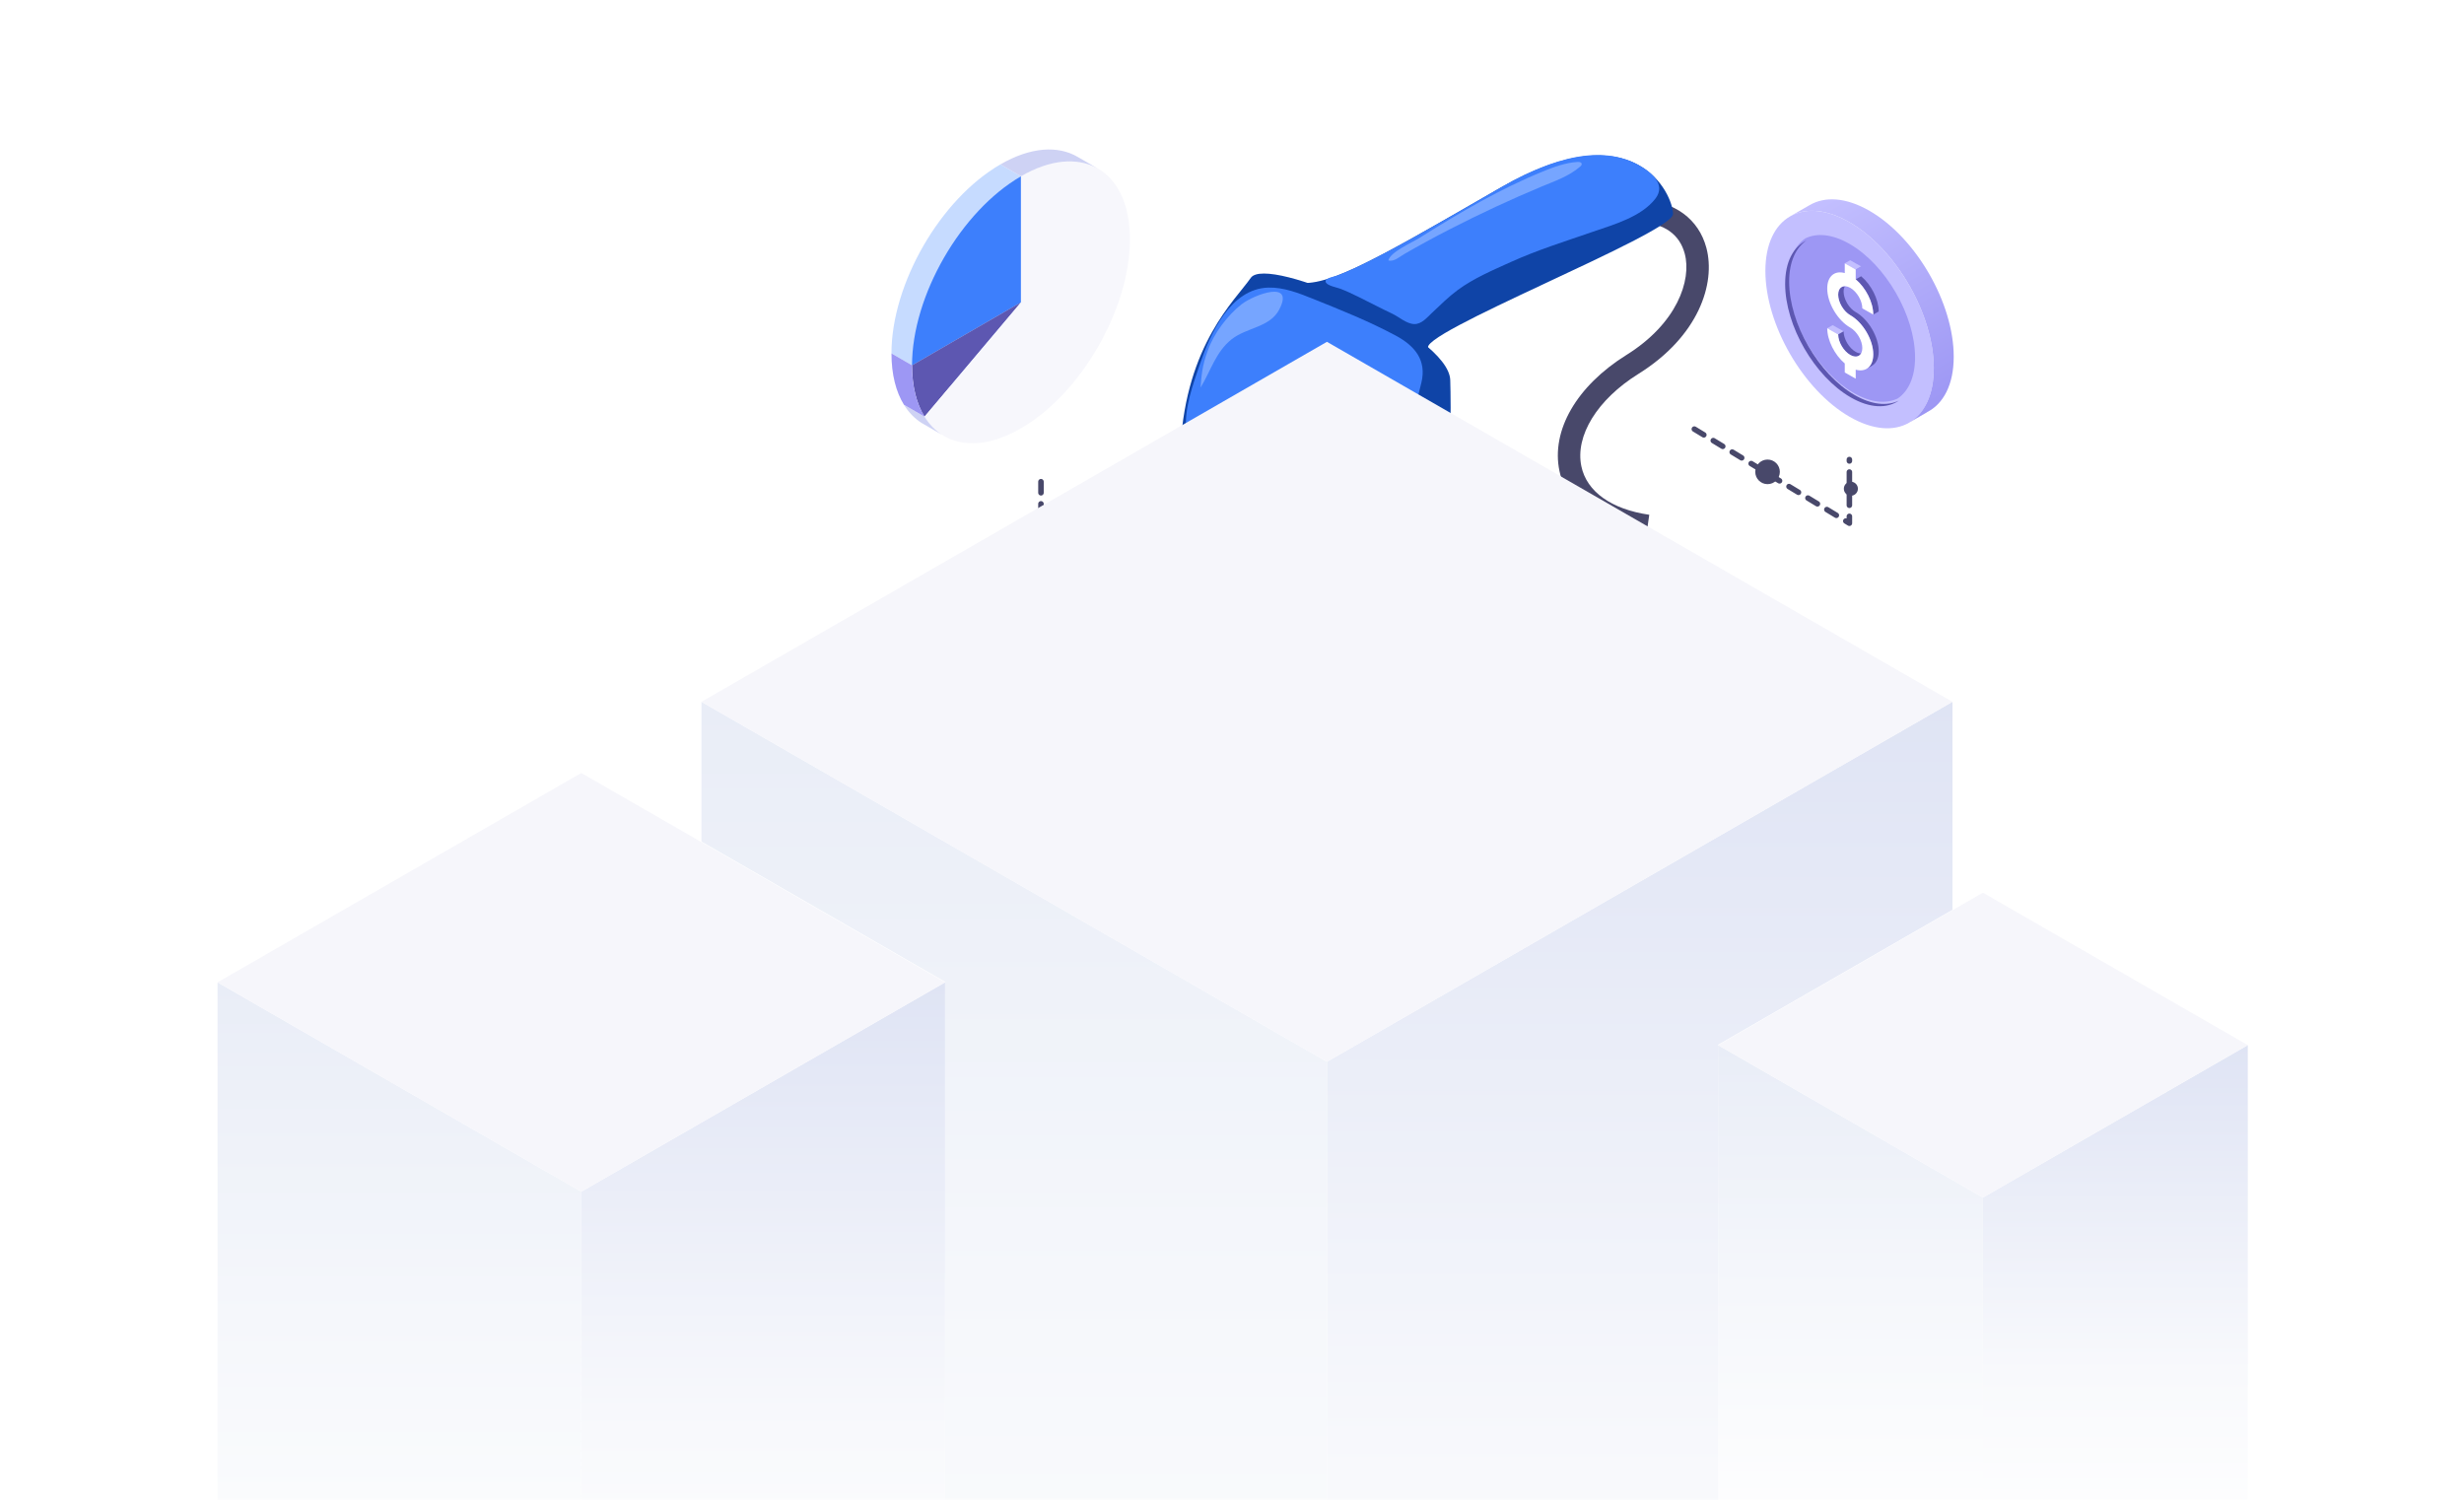 <svg width="445" height="271" viewBox="0 0 445 271" fill="none" xmlns="http://www.w3.org/2000/svg">
<mask id="mask0_4237_37628" style="mask-type:alpha" maskUnits="userSpaceOnUse" x="0" y="0" width="445" height="271">
<rect width="444.985" height="271" fill="white"/>
</mask>
<g mask="url(#mask0_4237_37628)">
<g opacity="0.62" filter="url(#filter0_f_4237_37628)">
<path d="M164.724 128.571L182.085 139.668L192.446 132.798L177.325 123.286L164.724 128.571Z" fill="url(#paint0_linear_4237_37628)"/>
</g>
<g clip-path="url(#clip0_4237_37628)">
<path d="M174.865 112.015L172.807 108.216C172.68 108.144 172.525 108.144 172.398 108.214L170.353 112.072L162 112.175V127.82H162.002C162.003 127.872 162.03 127.923 162.082 127.951L172.536 133.672C172.665 133.741 172.818 133.74 172.947 133.67L183.207 127.687C183.258 127.658 183.283 127.607 183.286 127.557V111.91L174.865 112.015Z" fill="#48486A"/>
<path d="M172.644 108.167C172.56 108.159 172.474 108.172 172.398 108.213L170.353 112.071L162 112.175V127.82H162.002C162.003 127.873 162.03 127.923 162.082 127.952L172.536 133.672C172.57 133.691 172.606 133.704 172.644 133.712V108.167Z" fill="#48486A"/>
<path d="M183.207 112.048L182.456 112.466L172.946 118.031C172.818 118.103 172.664 118.103 172.536 118.033L162.825 112.718L162.239 112.4L162.082 112.314C161.973 112.254 161.973 112.097 162.082 112.038L172.398 106.053C172.526 105.984 172.68 105.985 172.808 106.055L182.495 111.378L183.207 111.774C183.314 111.834 183.314 111.988 183.207 112.048Z" fill="#6D6D89"/>
</g>
<g opacity="0.62" filter="url(#filter1_f_4237_37628)">
<path d="M260 162.5L309 129L254 98.5L198.5 127L260 162.5Z" fill="url(#paint1_linear_4237_37628)"/>
</g>
<g opacity="0.43" filter="url(#filter2_f_4237_37628)">
<path d="M170.402 104.231L201.825 118.37L257.648 90.115L227.698 73.717L170.402 104.231Z" fill="url(#paint2_linear_4237_37628)"/>
</g>
<g clip-path="url(#clip1_4237_37628)">
<path d="M297.282 96.978C288.669 95.736 282.967 91.389 281.637 85.055C280.101 77.743 284.741 69.714 293.748 64.101C302.82 58.448 305.558 50.651 304.262 45.799C303.336 42.33 300.529 40.337 296.358 40.188L296.503 36.145C302.426 36.355 306.788 39.574 308.171 44.756C309.894 51.211 306.765 60.757 295.887 67.537C288.477 72.154 284.438 78.705 285.596 84.223C286.557 88.798 291.027 91.987 297.859 92.974L297.282 96.978Z" fill="#48486A"/>
<path d="M232.888 50.654C238.362 52.733 246.511 48.028 270.935 33.927C295.359 19.826 302.152 35.154 302.152 38.654C302.152 42.154 254.706 60.688 258.059 63.016C261.413 65.343 232.888 50.654 232.888 50.654L232.888 50.654Z" fill="#0F44A7"/>
<path d="M239.454 51.012C239.418 50.946 239.398 50.876 239.397 50.802C239.396 50.172 241.123 49.925 241.582 49.737C242.24 49.468 242.9 49.209 243.551 48.925C245.114 48.241 246.646 47.489 248.164 46.713C252.404 44.545 256.546 42.188 260.681 39.828C264.106 37.873 267.52 35.899 270.936 33.927C277.975 29.863 288.046 25.417 295.961 29.83C298.081 31.012 300.983 33.228 298.987 35.848C296.45 39.178 291.342 40.593 287.592 41.887C282.666 43.589 277.683 45.141 272.924 47.293C269.66 48.769 266.139 50.254 263.242 52.4C261.586 53.627 260.063 55.137 258.565 56.553C257.714 57.357 256.738 58.559 255.423 58.53C254.018 58.499 252.624 57.205 251.399 56.633C249.407 55.703 247.47 54.668 245.49 53.695C244.316 53.117 243.142 52.54 241.909 52.097C241.415 51.919 239.777 51.61 239.453 51.012H239.454Z" fill="#3D7FFC"/>
<path d="M271.411 124.955L209.35 89.075L197.606 127.12L259.668 163L271.411 124.955Z" fill="#CED3F8"/>
<path d="M232.977 105.011L228.967 102.692L221.13 128.082L225.14 130.4L232.977 105.011Z" fill="#48486A"/>
<path d="M224.644 100.193L222.042 98.689L214.205 124.078L216.808 125.583L224.644 100.193Z" fill="#48486A"/>
<path d="M218.227 96.471L214.496 94.314L203.938 128.517L207.67 130.674L218.227 96.471Z" fill="#48486A"/>
<path d="M238.128 107.988L235.485 106.46L227.648 131.85L230.291 133.377L238.128 107.988Z" fill="#48486A"/>
<path d="M245.453 112.223L241.623 110.009L233.786 135.398L237.616 137.612L245.453 112.223Z" fill="#48486A"/>
<path d="M251.535 115.739L248.211 113.818L240.374 139.207L243.698 141.129L251.535 115.739Z" fill="#48486A"/>
<path d="M257.683 119.294L255.527 118.047L247.689 143.437L249.846 144.683L257.683 119.294Z" fill="#48486A"/>
<path d="M265.451 123.785L261.223 121.34L250.669 155.532L254.897 157.977L265.451 123.785Z" fill="#48486A"/>
<path d="M218.129 132.772C217.441 135.002 216.098 135.677 214.404 134.698C212.911 133.835 212.27 132.049 212.917 129.866C213.596 127.666 215.075 127.094 216.627 127.991C218.237 128.922 218.775 130.682 218.129 132.772V132.772ZM213.948 130.474C213.422 132.179 213.735 133.502 214.675 134.045C215.734 134.657 216.566 133.89 217.083 132.215C217.582 130.6 217.427 129.261 216.357 128.642C215.451 128.118 214.5 128.687 213.948 130.473V130.474Z" fill="#48486A"/>
<path d="M224.156 136.257C223.467 138.488 222.124 139.162 220.43 138.183C218.937 137.32 218.297 135.534 218.943 133.35C219.623 131.15 221.101 130.579 222.653 131.476C224.264 132.407 224.801 134.168 224.156 136.257ZM219.975 133.959C219.448 135.664 219.761 136.987 220.701 137.53C221.76 138.142 222.592 137.375 223.109 135.7C223.608 134.085 223.453 132.746 222.383 132.127C221.478 131.603 220.526 132.172 219.975 133.959Z" fill="#48486A"/>
<path d="M230.183 139.741C229.495 141.971 228.151 142.645 226.458 141.666C224.964 140.803 224.324 139.017 224.971 136.834C225.65 134.634 227.128 134.062 228.681 134.96C230.291 135.891 230.829 137.651 230.183 139.741ZM226.002 137.442C225.475 139.148 225.788 140.471 226.729 141.014C227.787 141.626 228.62 140.859 229.137 139.183C229.635 137.568 229.481 136.229 228.41 135.611C227.505 135.087 226.554 135.656 226.002 137.442Z" fill="#48486A"/>
<path d="M236.21 143.226C235.522 145.456 234.179 146.131 232.485 145.152C230.992 144.288 230.351 142.503 230.998 140.319C231.677 138.119 233.156 137.547 234.708 138.445C236.318 139.376 236.855 141.136 236.21 143.226ZM232.029 140.927C231.503 142.633 231.816 143.956 232.756 144.499C233.815 145.111 234.647 144.344 235.164 142.668C235.663 141.054 235.508 139.715 234.438 139.096C233.532 138.572 232.581 139.14 232.029 140.927Z" fill="#48486A"/>
<path d="M242.238 146.71C241.549 148.941 240.206 149.615 238.512 148.636C237.019 147.773 236.379 145.987 237.026 143.804C237.705 141.603 239.183 141.032 240.735 141.929C242.346 142.86 242.883 144.621 242.238 146.71H242.238ZM238.057 144.412C237.53 146.117 237.843 147.44 238.783 147.983C239.842 148.596 240.674 147.828 241.192 146.153C241.69 144.538 241.535 143.199 240.465 142.58C239.56 142.057 238.608 142.625 238.057 144.411V144.412Z" fill="#48486A"/>
<path d="M248.264 150.195C247.576 152.425 246.232 153.099 244.539 152.12C243.046 151.257 242.405 149.471 243.052 147.288C243.731 145.088 245.209 144.516 246.762 145.414C248.372 146.344 248.909 148.105 248.264 150.195ZM244.083 147.896C243.556 149.602 243.869 150.924 244.81 151.468C245.868 152.08 246.701 151.313 247.218 149.638C247.717 148.023 247.562 146.684 246.491 146.065C245.586 145.541 244.635 146.11 244.083 147.896Z" fill="#48486A"/>
<path d="M259.668 163L261.86 161.735L273.163 124.465L271.411 124.955L259.668 163Z" fill="#BBC0E6"/>
<path d="M271.411 124.955L209.35 89.074H211.456L273.163 124.465L271.411 124.955Z" fill="#F6F6FB"/>
<path opacity="0.03" d="M216.822 85.469L204.313 112.995L261.807 146.681L253.813 94.976L216.822 85.469Z" fill="#C3BFFF" fill-opacity="0.26"/>
<path opacity="0.06" d="M216.822 85.469L204.688 112.172L261.624 145.499L253.813 94.976L216.822 85.469Z" fill="#C3BFFF" fill-opacity="0.26"/>
<path opacity="0.1" d="M216.821 85.469L205.061 111.349L261.441 144.317L253.812 94.976L216.821 85.469Z" fill="#C3BFFF" fill-opacity="0.26"/>
<path opacity="0.13" d="M216.822 85.469L205.436 110.526L261.259 143.135L253.813 94.976L216.822 85.469Z" fill="#C3BFFF" fill-opacity="0.26"/>
<path opacity="0.16" d="M216.821 85.469L205.809 109.703L261.075 141.954L253.812 94.976L216.821 85.469Z" fill="#C3BFFF" fill-opacity="0.26"/>
<path opacity="0.19" d="M216.821 85.469L206.183 108.88L260.893 140.772L253.813 94.976L216.821 85.469Z" fill="#C3BFFF" fill-opacity="0.26"/>
<path opacity="0.23" d="M216.822 85.469L206.558 108.058L260.711 139.59L253.814 94.976L216.822 85.469Z" fill="#C3BFFF" fill-opacity="0.26"/>
<path opacity="0.26" d="M216.823 85.469L206.932 107.235L260.528 138.408L253.814 94.976L216.823 85.469Z" fill="#C3BFFF" fill-opacity="0.26"/>
<path opacity="0.29" d="M216.822 85.469L207.305 106.412L260.345 137.227L253.813 94.976L216.822 85.469Z" fill="#C3BFFF" fill-opacity="0.26"/>
<path opacity="0.32" d="M216.822 85.469L207.679 105.589L260.162 136.045L253.813 94.976L216.822 85.469Z" fill="#C3BFFF" fill-opacity="0.26"/>
<path opacity="0.35" d="M216.822 85.469L208.053 104.766L259.98 134.863L253.813 94.976L216.822 85.469Z" fill="#C3BFFF" fill-opacity="0.26"/>
<path opacity="0.39" d="M216.822 85.469L208.427 103.943L259.797 133.681L253.813 94.976L216.822 85.469Z" fill="#C3BFFF" fill-opacity="0.26"/>
<path opacity="0.42" d="M216.822 85.469L208.801 103.12L259.614 132.499L253.813 94.976L216.822 85.469Z" fill="#C3BFFF" fill-opacity="0.26"/>
<path opacity="0.45" d="M216.821 85.469L209.174 102.297L259.431 131.318L253.812 94.976L216.821 85.469Z" fill="#C3BFFF" fill-opacity="0.26"/>
<path opacity="0.48" d="M216.822 85.469L209.549 101.475L259.249 130.136L253.813 94.976L216.822 85.469Z" fill="#C3BFFF" fill-opacity="0.26"/>
<path opacity="0.52" d="M216.822 85.469L209.923 100.652L259.067 128.954L253.813 94.976L216.822 85.469Z" fill="#C3BFFF" fill-opacity="0.26"/>
<path opacity="0.55" d="M216.821 85.469L210.296 99.829L258.883 127.772L253.813 94.976L216.821 85.469Z" fill="#C3BFFF" fill-opacity="0.26"/>
<path opacity="0.58" d="M216.822 85.469L210.671 99.006L258.701 126.591L253.814 94.976L216.822 85.469Z" fill="#C3BFFF" fill-opacity="0.26"/>
<path opacity="0.61" d="M216.823 85.469L211.045 98.183L258.519 125.409L253.814 94.976L216.823 85.469Z" fill="#C3BFFF" fill-opacity="0.26"/>
<path opacity="0.65" d="M216.822 85.469L211.418 97.36L258.336 124.227L253.813 94.976L216.822 85.469Z" fill="#C3BFFF" fill-opacity="0.26"/>
<path opacity="0.68" d="M216.822 85.469L211.792 96.537L258.152 123.045L253.813 94.976L216.822 85.469Z" fill="#C3BFFF" fill-opacity="0.26"/>
<path opacity="0.71" d="M216.822 85.469L212.166 95.715L257.97 121.864L253.813 94.976L216.822 85.469Z" fill="#C3BFFF" fill-opacity="0.26"/>
<path opacity="0.74" d="M216.823 85.469L212.541 94.892L257.788 120.681L253.814 94.976L216.823 85.469Z" fill="#C3BFFF" fill-opacity="0.26"/>
<path opacity="0.77" d="M216.822 85.469L212.914 94.069L257.605 119.5L253.813 94.976L216.822 85.469Z" fill="#C3BFFF" fill-opacity="0.26"/>
<path opacity="0.81" d="M216.821 85.469L213.287 93.246L257.421 118.318L253.812 94.976L216.821 85.469Z" fill="#C3BFFF" fill-opacity="0.26"/>
<path opacity="0.84" d="M216.822 85.469L213.662 92.423L257.239 117.136L253.813 94.976L216.822 85.469Z" fill="#C3BFFF" fill-opacity="0.26"/>
<path opacity="0.87" d="M216.822 85.469L214.036 91.6L257.057 115.954L253.813 94.976L216.822 85.469Z" fill="#C3BFFF" fill-opacity="0.26"/>
<path opacity="0.9" d="M216.821 85.469L214.409 90.777L256.873 114.773L253.813 94.976L216.821 85.469Z" fill="#C3BFFF" fill-opacity="0.26"/>
<path opacity="0.94" d="M216.822 85.469L214.784 89.955L256.692 113.591L253.814 94.976L216.822 85.469Z" fill="#C3BFFF" fill-opacity="0.26"/>
<path opacity="0.97" d="M216.823 85.469L215.158 89.132L256.509 112.409L253.814 94.976L216.823 85.469Z" fill="#C3BFFF" fill-opacity="0.26"/>
<path d="M253.813 94.976L216.821 85.469L215.531 88.309L256.325 111.227L253.813 94.976Z" fill="#C3BFFF" fill-opacity="0.26"/>
<path d="M213.204 80.637C213.122 82.061 213.777 83.429 214.958 84.229C226.164 91.819 244.829 101.943 248.517 100.328C252.416 98.621 257.002 95.042 259.654 91.603C262.307 88.164 262.042 73.039 261.915 68.652C261.672 60.271 228.868 45.915 225.895 50.18C223.039 54.277 214.265 62.143 213.204 80.637H213.204Z" fill="#0F44A7"/>
<path d="M214.225 77.728C214.644 82.062 220.731 85.048 223.995 87.127C230.381 91.194 241.477 98.425 248.974 93.077C252.433 90.609 253.179 86.266 253.65 82.327C254.206 77.681 255.623 73.601 256.702 69.119C257.682 65.048 255.531 62.462 252.031 60.59C247.209 58.009 242.12 55.971 237.043 53.938C234.483 52.913 231.834 51.872 229.078 51.943C222.224 52.12 218.618 60.222 216.725 65.714C215.47 69.357 213.847 73.809 214.224 77.728H214.225Z" fill="#3D7FFC"/>
<path d="M218.13 63.32C219.147 60.306 221.764 56.861 224.234 54.949C226.502 53.193 233.87 50.461 231.03 55.912C229.35 59.138 225.147 59.136 222.447 61.266C219.565 63.539 218.665 67.001 216.821 70.003C216.977 68.082 217.069 66.085 218.129 63.32L218.13 63.32Z" fill="#76A5FF"/>
<path d="M256.826 42.671C263.815 38.298 270.976 34.093 278.626 30.975C280.648 30.151 282.733 29.385 284.912 29.245C285.213 29.226 285.611 29.293 285.656 29.591C285.687 29.796 285.517 29.972 285.359 30.106C283.294 31.871 280.844 32.677 278.374 33.71C275.626 34.858 272.901 36.06 270.201 37.315C264.556 39.94 258.996 42.777 253.603 45.888C252.792 46.357 251.718 47.344 250.738 47.03C251.147 45.467 254.947 43.854 256.283 43.012C256.464 42.898 256.645 42.785 256.826 42.671H256.826Z" fill="#76A5FF"/>
</g>
<g opacity="0.3" filter="url(#filter3_f_4237_37628)">
<path d="M286.882 130.658L313.574 148.531L329.503 137.466L306.255 122.146L286.882 130.658Z" fill="url(#paint3_linear_4237_37628)"/>
</g>
<path d="M300.701 120.977L315.403 112.487L300.701 104L286 112.487L300.701 120.977Z" fill="#F6F6FB"/>
<path d="M300.701 137.951L315.403 129.464V112.487L300.701 120.976V137.951Z" fill="#CED3F8"/>
<path d="M300.701 137.952L286.001 129.465V112.488L300.701 120.977V137.952Z" fill="#BBC0E6"/>
<g style="mix-blend-mode:multiply">
<g style="mix-blend-mode:multiply">
<path d="M300.702 106.843L301.879 106.163L300.702 105.486L299.528 106.163L300.702 106.843Z" fill="#DAE0F5"/>
</g>
<g style="mix-blend-mode:multiply">
<path d="M297.969 108.425L299.144 107.745L297.969 107.068L296.792 107.745L297.969 108.425Z" fill="#DAE0F5"/>
</g>
<g style="mix-blend-mode:multiply">
<path d="M295.233 110.005L296.407 109.325L295.233 108.648L294.056 109.325L295.233 110.005Z" fill="#DAE0F5"/>
</g>
<g style="mix-blend-mode:multiply">
<path d="M292.491 111.586L293.668 110.907L292.491 110.229L291.317 110.907L292.491 111.586Z" fill="#DAE0F5"/>
</g>
<g style="mix-blend-mode:multiply">
<path d="M289.754 113.168L290.929 112.489L289.754 111.811L288.578 112.489L289.754 113.168Z" fill="#DAE0F5"/>
</g>
<g style="mix-blend-mode:multiply">
<path d="M303.447 108.425L304.621 107.745L303.447 107.068L302.27 107.745L303.447 108.425Z" fill="#DAE0F5"/>
</g>
<g style="mix-blend-mode:multiply">
<path d="M300.702 110.005L301.879 109.325L300.702 108.648L299.528 109.325L300.702 110.005Z" fill="#DAE0F5"/>
</g>
<g style="mix-blend-mode:multiply">
<path d="M297.969 111.586L299.144 110.907L297.969 110.229L296.792 110.907L297.969 111.586Z" fill="#DAE0F5"/>
</g>
<g style="mix-blend-mode:multiply">
<path d="M295.233 113.168L296.407 112.489L295.233 111.811L294.056 112.489L295.233 113.168Z" fill="#DAE0F5"/>
</g>
<g style="mix-blend-mode:multiply">
<path d="M292.491 114.748L293.668 114.069L292.491 113.391L291.317 114.069L292.491 114.748Z" fill="#DAE0F5"/>
</g>
<g style="mix-blend-mode:multiply">
<path d="M306.184 110.005L307.36 109.325L306.184 108.648L305.009 109.325L306.184 110.005Z" fill="#DAE0F5"/>
</g>
<g style="mix-blend-mode:multiply">
<path d="M303.447 111.586L304.621 110.907L303.447 110.229L302.27 110.907L303.447 111.586Z" fill="#DAE0F5"/>
</g>
<g style="mix-blend-mode:multiply">
<path d="M300.702 113.168L301.879 112.489L300.702 111.811L299.528 112.489L300.702 113.168Z" fill="#DAE0F5"/>
</g>
<g style="mix-blend-mode:multiply">
<path d="M297.969 114.748L299.144 114.069L297.969 113.391L296.792 114.069L297.969 114.748Z" fill="#DAE0F5"/>
</g>
<g style="mix-blend-mode:multiply">
<path d="M295.233 116.329L296.407 115.649L295.233 114.971L294.056 115.649L295.233 116.329Z" fill="#DAE0F5"/>
</g>
<g style="mix-blend-mode:multiply">
<path d="M308.921 111.586L310.098 110.907L308.921 110.229L307.747 110.907L308.921 111.586Z" fill="#DAE0F5"/>
</g>
<g style="mix-blend-mode:multiply">
<path d="M306.184 113.168L307.36 112.489L306.184 111.811L305.009 112.489L306.184 113.168Z" fill="#DAE0F5"/>
</g>
<g style="mix-blend-mode:multiply">
<path d="M303.447 114.748L304.621 114.069L303.447 113.391L302.27 114.069L303.447 114.748Z" fill="#DAE0F5"/>
</g>
<g style="mix-blend-mode:multiply">
<path d="M300.702 116.328L301.879 115.648L300.702 114.971L299.528 115.648L300.702 116.328Z" fill="#DAE0F5"/>
</g>
<g style="mix-blend-mode:multiply">
<path d="M297.969 117.911L299.144 117.231L297.969 116.553L296.792 117.231L297.969 117.911Z" fill="#DAE0F5"/>
</g>
<g style="mix-blend-mode:multiply">
<path d="M311.658 113.168L312.832 112.489L311.658 111.811L310.481 112.489L311.658 113.168Z" fill="#DAE0F5"/>
</g>
<g style="mix-blend-mode:multiply">
<path d="M308.921 114.748L310.098 114.069L308.921 113.391L307.747 114.069L308.921 114.748Z" fill="#DAE0F5"/>
</g>
<g style="mix-blend-mode:multiply">
<path d="M306.184 116.329L307.36 115.649L306.184 114.971L305.009 115.649L306.184 116.329Z" fill="#DAE0F5"/>
</g>
<g style="mix-blend-mode:multiply">
<path d="M303.447 117.911L304.621 117.231L303.447 116.553L302.27 117.231L303.447 117.911Z" fill="#DAE0F5"/>
</g>
<g style="mix-blend-mode:multiply">
<path d="M300.702 119.493L301.879 118.813L300.702 118.135L299.528 118.813L300.702 119.493Z" fill="#DAE0F5"/>
</g>
<g style="mix-blend-mode:multiply">
<path d="M312.948 116.754L314.122 116.074V114.717L312.948 115.397V116.754Z" fill="#DAE0F5"/>
</g>
<g style="mix-blend-mode:multiply">
<path d="M310.206 118.335L311.383 117.655V116.298L310.206 116.978V118.335Z" fill="#DAE0F5"/>
</g>
<g style="mix-blend-mode:multiply">
<path d="M307.469 119.916L308.644 119.236V117.879L307.469 118.556V119.916Z" fill="#DAE0F5"/>
</g>
<g style="mix-blend-mode:multiply">
<path d="M304.731 121.497L305.907 120.817V119.459L304.731 120.137V121.497Z" fill="#DAE0F5"/>
</g>
<g style="mix-blend-mode:multiply">
<path d="M301.991 123.077L303.168 122.397V121.04L301.991 121.718V123.077Z" fill="#DAE0F5"/>
</g>
<g style="mix-blend-mode:multiply">
<path d="M312.948 119.916L314.122 119.236V117.879L312.948 118.556V119.916Z" fill="#DAE0F5"/>
</g>
<g style="mix-blend-mode:multiply">
<path d="M310.206 121.497L311.383 120.817V119.459L310.206 120.137V121.497Z" fill="#DAE0F5"/>
</g>
<g style="mix-blend-mode:multiply">
<path d="M307.472 123.074L308.646 122.397V121.04L307.472 121.717V123.074Z" fill="#DAE0F5"/>
</g>
<g style="mix-blend-mode:multiply">
<path d="M304.731 124.656L305.907 123.979V122.622L304.731 123.299V124.656Z" fill="#DAE0F5"/>
</g>
<g style="mix-blend-mode:multiply">
<path d="M301.991 126.237L303.168 125.559V124.202L301.991 124.879V126.237Z" fill="#DAE0F5"/>
</g>
<g style="mix-blend-mode:multiply">
<path d="M312.948 123.075L314.122 122.397V121.04L312.948 121.718V123.075Z" fill="#DAE0F5"/>
</g>
<g style="mix-blend-mode:multiply">
<path d="M310.206 124.656L311.383 123.979V122.622L310.206 123.299V124.656Z" fill="#DAE0F5"/>
</g>
<g style="mix-blend-mode:multiply">
<path d="M307.469 126.237L308.644 125.559V124.202L307.469 124.879V126.237Z" fill="#DAE0F5"/>
</g>
<g style="mix-blend-mode:multiply">
<path d="M304.731 127.818L305.907 127.14V125.783L304.731 126.46V127.818Z" fill="#DAE0F5"/>
</g>
<g style="mix-blend-mode:multiply">
<path d="M301.991 129.399L303.168 128.722V127.364L301.991 128.042V129.399Z" fill="#DAE0F5"/>
</g>
<g style="mix-blend-mode:multiply">
<path d="M312.948 126.237L314.122 125.559V124.202L312.948 124.879V126.237Z" fill="#DAE0F5"/>
</g>
<g style="mix-blend-mode:multiply">
<path d="M310.206 127.818L311.383 127.14V125.783L310.206 126.46V127.818Z" fill="#DAE0F5"/>
</g>
<g style="mix-blend-mode:multiply">
<path d="M307.469 129.399L308.644 128.722V127.364L307.469 128.042V129.399Z" fill="#DAE0F5"/>
</g>
<g style="mix-blend-mode:multiply">
<path d="M304.731 130.979L305.907 130.302V128.944L304.731 129.622V130.979Z" fill="#DAE0F5"/>
</g>
<g style="mix-blend-mode:multiply">
<path d="M301.991 132.561L303.168 131.884V130.526L301.991 131.204V132.561Z" fill="#DAE0F5"/>
</g>
<g style="mix-blend-mode:multiply">
<path d="M312.948 129.399L314.122 128.722V127.364L312.948 128.042V129.399Z" fill="#DAE0F5"/>
</g>
<g style="mix-blend-mode:multiply">
<path d="M310.206 130.979L311.383 130.302V128.944L310.206 129.622V130.979Z" fill="#DAE0F5"/>
</g>
<g style="mix-blend-mode:multiply">
<path d="M307.469 132.561L308.644 131.884V130.526L307.469 131.204V132.561Z" fill="#DAE0F5"/>
</g>
<g style="mix-blend-mode:multiply">
<path d="M304.731 134.141L305.907 133.464V132.106L304.731 132.784V134.141Z" fill="#DAE0F5"/>
</g>
<g style="mix-blend-mode:multiply">
<path d="M301.991 135.722L303.168 135.045V133.688L301.991 134.365V135.722Z" fill="#DAE0F5"/>
</g>
<g style="mix-blend-mode:multiply">
<path d="M288.468 116.754L287.291 116.074V114.717L288.468 115.397V116.754Z" fill="#DAE0F5"/>
</g>
<g style="mix-blend-mode:multiply">
<path d="M291.205 118.335L290.031 117.655V116.298L291.205 116.978V118.335Z" fill="#DAE0F5"/>
</g>
<g style="mix-blend-mode:multiply">
<path d="M293.944 119.916L292.768 119.236V117.879L293.944 118.556V119.916Z" fill="#DAE0F5"/>
</g>
<g style="mix-blend-mode:multiply">
<path d="M296.683 121.497L295.508 120.817V119.459L296.683 120.137V121.497Z" fill="#DAE0F5"/>
</g>
<g style="mix-blend-mode:multiply">
<path d="M299.422 123.077L298.245 122.397V121.04L299.422 121.717V123.077Z" fill="#DAE0F5"/>
</g>
<g style="mix-blend-mode:multiply">
<path d="M288.468 119.916L287.291 119.236V117.879L288.468 118.556V119.916Z" fill="#DAE0F5"/>
</g>
<g style="mix-blend-mode:multiply">
<path d="M291.205 121.497L290.031 120.817V119.459L291.205 120.137V121.497Z" fill="#DAE0F5"/>
</g>
<g style="mix-blend-mode:multiply">
<path d="M293.944 123.074L292.768 122.397V121.04L293.944 121.717V123.074Z" fill="#DAE0F5"/>
</g>
<g style="mix-blend-mode:multiply">
<path d="M296.683 124.656L295.508 123.979V122.622L296.683 123.299V124.656Z" fill="#DAE0F5"/>
</g>
<g style="mix-blend-mode:multiply">
<path d="M299.422 126.237L298.245 125.559V124.202L299.422 124.879V126.237Z" fill="#DAE0F5"/>
</g>
<g style="mix-blend-mode:multiply">
<path d="M288.468 123.074L287.291 122.397V121.04L288.468 121.717V123.074Z" fill="#DAE0F5"/>
</g>
<g style="mix-blend-mode:multiply">
<path d="M291.205 124.656L290.031 123.979V122.622L291.205 123.299V124.656Z" fill="#DAE0F5"/>
</g>
<g style="mix-blend-mode:multiply">
<path d="M293.944 126.237L292.768 125.559V124.202L293.944 124.879V126.237Z" fill="#DAE0F5"/>
</g>
<g style="mix-blend-mode:multiply">
<path d="M296.683 127.818L295.508 127.14V125.783L296.683 126.46V127.818Z" fill="#DAE0F5"/>
</g>
<g style="mix-blend-mode:multiply">
<path d="M299.422 129.399L298.245 128.722V127.364L299.422 128.042V129.399Z" fill="#DAE0F5"/>
</g>
<g style="mix-blend-mode:multiply">
<path d="M288.468 126.237L287.291 125.559V124.202L288.468 124.879V126.237Z" fill="#DAE0F5"/>
</g>
<g style="mix-blend-mode:multiply">
<path d="M291.205 127.818L290.031 127.14V125.783L291.205 126.46V127.818Z" fill="#DAE0F5"/>
</g>
<g style="mix-blend-mode:multiply">
<path d="M293.944 129.399L292.768 128.722V127.364L293.944 128.042V129.399Z" fill="#DAE0F5"/>
</g>
<g style="mix-blend-mode:multiply">
<path d="M296.683 130.979L295.508 130.302V128.944L296.683 129.622V130.979Z" fill="#DAE0F5"/>
</g>
<g style="mix-blend-mode:multiply">
<path d="M299.422 132.561L298.245 131.884V130.526L299.422 131.204V132.561Z" fill="#DAE0F5"/>
</g>
<g style="mix-blend-mode:multiply">
<path d="M288.468 129.399L287.291 128.722V127.364L288.468 128.042V129.399Z" fill="#DAE0F5"/>
</g>
<g style="mix-blend-mode:multiply">
<path d="M291.205 130.979L290.031 130.302V128.944L291.205 129.622V130.979Z" fill="#DAE0F5"/>
</g>
<g style="mix-blend-mode:multiply">
<path d="M293.944 132.561L292.768 131.884V130.526L293.944 131.204V132.561Z" fill="#DAE0F5"/>
</g>
<g style="mix-blend-mode:multiply">
<path d="M296.683 134.141L295.508 133.464V132.106L296.683 132.784V134.141Z" fill="#DAE0F5"/>
</g>
<g style="mix-blend-mode:multiply">
<path d="M299.422 135.722L298.245 135.045V133.688L299.422 134.365V135.722Z" fill="#DAE0F5"/>
</g>
</g>
<path d="M188 87V101.5L196.5 107" stroke="#48486A" stroke-linecap="round" stroke-linejoin="round" stroke-dasharray="2 2"/>
<path d="M306 77.5L334 94.5V83" stroke="#48486A" stroke-linecap="round" stroke-linejoin="round" stroke-dasharray="2 2"/>
<circle cx="319.221" cy="85.221" r="2.221" fill="#48486A"/>
<circle cx="188.221" cy="101.221" r="2.221" fill="#48486A"/>
<circle cx="334.269" cy="88.269" r="1.269" fill="#48486A"/>
<path d="M184.389 31.838V54.602L164.716 65.982C164.716 53.411 173.524 38.125 184.392 31.841L184.389 31.838Z" fill="#807DF9"/>
<path d="M180.676 29.69L194.128 37.471L174.852 71.844L161 63.831C161 51.26 169.808 35.974 180.676 29.69Z" fill="#C6DBFF"/>
<path d="M184.389 31.838V54.602L164.716 65.982C164.716 53.411 173.524 38.125 184.392 31.841L184.389 31.838Z" fill="#3D7FFC"/>
<path d="M164.716 65.982L184.392 54.602L166.969 75.255C165.531 72.925 164.716 69.802 164.716 65.982Z" fill="#5D57B1"/>
<path d="M184.39 54.602V31.838C195.255 25.553 204.066 30.647 204.066 43.218C204.066 55.79 195.258 71.076 184.39 77.36C176.824 81.736 170.262 80.591 166.97 75.253L184.39 54.602Z" fill="#F7F7FC"/>
<path d="M180.677 29.69C186.142 26.529 191.083 26.25 194.649 28.349L198.115 30.354V30.36C194.568 28.416 189.728 28.75 184.39 31.838L180.674 29.69H180.677Z" fill="#CED2F4"/>
<path d="M166.412 76.371C165.169 75.575 164.102 74.481 163.254 73.105L166.97 75.253C167.817 76.626 168.885 77.72 170.127 78.518L166.412 76.371Z" fill="#CED2F4"/>
<path d="M163.254 73.105C161.818 70.777 161 67.651 161 63.831L164.716 65.979C164.716 69.799 165.534 72.922 166.969 75.252L163.254 73.105Z" fill="#9D97F4"/>
<g clip-path="url(#clip2_4237_37628)">
<path d="M349.247 66.494C349.247 56.794 342.438 45.003 334.038 40.151C325.638 35.302 318.83 39.233 318.83 48.933C318.83 58.633 325.638 70.428 334.038 75.276C342.438 80.125 349.247 76.195 349.247 66.494Z" fill="#C3BFFF"/>
<path d="M326.816 37.053C329.574 35.423 333.4 35.632 337.634 38.076C346.034 42.924 352.843 54.719 352.843 64.419C352.843 69.48 350.98 72.95 348.014 74.443L348.024 74.459L344.939 76.24C347.599 74.613 349.246 71.254 349.246 66.497C349.246 56.793 342.437 45.002 334.037 40.15C329.842 37.729 326.042 37.497 323.291 39.082L326.813 37.05H326.816V37.053ZM323.275 39.095C323.255 39.105 323.239 39.121 323.219 39.134L323.278 39.095H323.275ZM344.426 76.534L344.417 76.517C344.485 76.481 344.56 76.455 344.629 76.419L344.426 76.534Z" fill="url(#paint4_linear_4237_37628)"/>
<path d="M322.928 50.468C322.928 46.91 324.117 44.365 326.048 43.048C328.152 42.032 330.952 42.274 334.036 44.055C340.567 47.825 345.863 56.999 345.863 64.543C345.863 68.105 344.674 70.65 342.74 71.963C340.636 72.979 337.836 72.737 334.752 70.957C328.22 67.186 322.924 58.012 322.924 50.468H322.928Z" fill="#9D97F4"/>
<path d="M326.242 43.44C324.311 44.756 323.122 47.298 323.122 50.859C323.122 58.403 328.418 67.577 334.949 71.348C338.033 73.128 340.833 73.37 342.938 72.354C340.775 73.828 337.681 73.756 334.23 71.763C327.696 67.992 322.4 58.818 322.4 51.274C322.4 47.291 323.887 44.576 326.239 43.44H326.242Z" fill="#5D57B1"/>
<path d="M333.167 49.323V48.658C332.753 48.683 332.379 48.8 332.062 49.015L332.073 48.988L331.127 49.519L331.141 49.533C331.682 49.189 332.376 49.094 333.167 49.32V49.323Z" fill="#9D97F4"/>
<path d="M335.137 56.37C334.555 56.04 334.008 55.474 333.597 54.774C333.187 54.074 332.959 53.325 332.959 52.665C332.959 52.27 333.048 51.954 333.192 51.706C332.476 51.706 331.977 52.254 331.977 53.221C331.977 53.88 332.204 54.629 332.615 55.329C333.026 56.029 333.575 56.596 334.158 56.926C336.447 58.225 338.315 61.396 338.315 63.994C338.315 65.373 337.791 66.312 336.955 66.699L338.029 66.097V66.083C338.806 65.669 339.3 64.76 339.3 63.438C339.3 60.84 337.433 57.669 335.143 56.37H335.137Z" fill="#5D57B1"/>
<path d="M335.143 68.399L336.125 67.841V66.876C335.817 66.893 335.492 66.871 335.143 66.768V68.399Z" fill="#9D97F4"/>
<path d="M334.147 47L333.165 47.556L335.141 48.678L336.123 48.12L334.147 47Z" fill="#C3BFFF"/>
<path d="M336.125 48.119L335.143 48.678V50.443L336.125 49.887V48.119Z" fill="#9D97F4"/>
<path d="M336.125 49.888L335.143 50.446C336.96 51.98 338.312 54.603 338.312 56.815L339.294 56.259C339.291 54.047 337.94 51.424 336.122 49.89L336.125 49.888Z" fill="#5D57B1"/>
<path d="M330.98 58.724L330 59.282L331.976 60.402L332.958 59.843L330.98 58.724Z" fill="#C3BFFF"/>
<path d="M335.137 63.55C333.933 62.869 332.959 61.208 332.959 59.846L331.977 60.404C331.977 61.766 332.953 63.43 334.158 64.111C335.013 64.596 335.745 64.446 336.103 63.834C335.812 63.834 335.49 63.749 335.14 63.553L335.137 63.55Z" fill="#5D57B1"/>
<path d="M334.157 56.925C333.574 56.596 333.028 56.029 332.614 55.329C332.203 54.629 331.976 53.88 331.976 53.221C331.976 51.856 332.953 51.306 334.157 51.984C335.359 52.665 336.336 54.327 336.336 55.691L338.312 56.811C338.312 54.599 336.957 51.976 335.142 50.443V48.675L333.166 47.555V49.32C331.352 48.797 330 49.887 330 52.099C330 53.354 330.433 54.785 331.218 56.119C332.004 57.451 333.047 58.535 334.157 59.165C335.359 59.846 336.336 61.507 336.336 62.869C336.336 64.231 335.359 64.787 334.157 64.106C332.956 63.425 331.976 61.761 331.976 60.398L330 59.279C330 61.488 331.352 64.111 333.166 65.645V67.276L335.142 68.396V66.764C336.957 67.29 338.312 66.201 338.312 63.991C338.312 61.393 336.447 58.222 334.154 56.923L334.157 56.925Z" fill="white"/>
</g>
<g style="mix-blend-mode:multiply">
<path style="mix-blend-mode:multiply" d="M239.65 416.492L352.617 351.474V126.754L239.65 191.772V416.492Z" fill="url(#paint5_linear_4237_37628)"/>
<path style="mix-blend-mode:multiply" d="M239.65 416.492L126.684 351.474V126.754L239.65 191.772V416.492Z" fill="url(#paint6_linear_4237_37628)"/>
<g style="mix-blend-mode:multiply">
<path d="M239.65 191.772L126.684 126.754L239.645 61.736L352.617 126.754L239.65 191.772Z" fill="#F6F6FB"/>
</g>
</g>
<path fill-rule="evenodd" clip-rule="evenodd" d="M358.121 216.218V311.372L310.287 283.841V188.688V188.688L310.287 188.688L358.118 161.157L405.955 188.688L405.955 188.688V283.841L358.121 311.372V216.218L358.121 216.218V216.218Z" fill="url(#paint7_linear_4237_37628)"/>
<g style="mix-blend-mode:multiply">
<path d="M358.121 311.446L405.955 283.915V188.762L358.121 216.292V311.446Z" fill="url(#paint8_linear_4237_37628)" style="mix-blend-mode:multiply"/>
<path d="M358.121 311.446L310.287 283.915V188.762L358.121 216.292V311.446Z" fill="url(#paint9_linear_4237_37628)" style="mix-blend-mode:multiply"/>
<path d="M358.121 216.293L310.287 188.762L358.118 161.231L405.955 188.762L358.121 216.293Z" fill="#F6F6FB"/>
</g>
<path fill-rule="evenodd" clip-rule="evenodd" d="M104.984 215.132L104.984 215.132L104.984 215.132V345.82L170.681 308.008V177.32L170.681 177.32L104.981 139.509L39.287 177.32L39.287 177.32V308.008L104.984 345.82V215.132Z" fill="url(#paint10_linear_4237_37628)"/>
<g style="mix-blend-mode:multiply">
<path d="M104.984 345.922L170.681 308.11V177.422L104.984 215.234V345.922Z" fill="url(#paint11_linear_4237_37628)" style="mix-blend-mode:multiply"/>
<path d="M104.984 345.922L39.287 308.11V177.422L104.984 215.234V345.922Z" fill="url(#paint12_linear_4237_37628)" style="mix-blend-mode:multiply"/>
<path d="M104.984 215.234L39.287 177.422L104.981 139.61L170.681 177.422L104.984 215.234Z" fill="#F6F6FB"/>
</g>
</g>
<defs>
<filter id="filter0_f_4237_37628" x="159.029" y="117.591" width="39.112" height="27.771" filterUnits="userSpaceOnUse" color-interpolation-filters="sRGB">
<feFlood flood-opacity="0" result="BackgroundImageFix"/>
<feBlend mode="normal" in="SourceGraphic" in2="BackgroundImageFix" result="shape"/>
<feGaussianBlur stdDeviation="2.847" result="effect1_foregroundBlur_4237_37628"/>
</filter>
<filter id="filter1_f_4237_37628" x="195.575" y="95.575" width="116.35" height="69.85" filterUnits="userSpaceOnUse" color-interpolation-filters="sRGB">
<feFlood flood-opacity="0" result="BackgroundImageFix"/>
<feBlend mode="normal" in="SourceGraphic" in2="BackgroundImageFix" result="shape"/>
<feGaussianBlur stdDeviation="1.463" result="effect1_foregroundBlur_4237_37628"/>
</filter>
<filter id="filter2_f_4237_37628" x="159.533" y="62.848" width="108.984" height="66.392" filterUnits="userSpaceOnUse" color-interpolation-filters="sRGB">
<feFlood flood-opacity="0" result="BackgroundImageFix"/>
<feBlend mode="normal" in="SourceGraphic" in2="BackgroundImageFix" result="shape"/>
<feGaussianBlur stdDeviation="5.435" result="effect1_foregroundBlur_4237_37628"/>
</filter>
<filter id="filter3_f_4237_37628" x="283.191" y="118.455" width="50.003" height="33.767" filterUnits="userSpaceOnUse" color-interpolation-filters="sRGB">
<feFlood flood-opacity="0" result="BackgroundImageFix"/>
<feBlend mode="normal" in="SourceGraphic" in2="BackgroundImageFix" result="shape"/>
<feGaussianBlur stdDeviation="1.846" result="effect1_foregroundBlur_4237_37628"/>
</filter>
<linearGradient id="paint0_linear_4237_37628" x1="202.247" y1="138.347" x2="172.782" y2="114.5" gradientUnits="userSpaceOnUse">
<stop stop-color="#EBE9EC" stop-opacity="0"/>
<stop offset="0.434" stop-color="#EBE9EC"/>
<stop offset="0.63" stop-color="#99A7D8"/>
</linearGradient>
<linearGradient id="paint1_linear_4237_37628" x1="278.5" y1="101.5" x2="236.694" y2="147.178" gradientUnits="userSpaceOnUse">
<stop stop-color="#EBE9EC" stop-opacity="0"/>
<stop offset="0.434" stop-color="#EBE9EC"/>
<stop offset="0.95" stop-color="#99A7D8"/>
</linearGradient>
<linearGradient id="paint2_linear_4237_37628" x1="214" y1="100.5" x2="196.546" y2="87.439" gradientUnits="userSpaceOnUse">
<stop stop-color="#EBE9EC" stop-opacity="0"/>
<stop offset="0.51" stop-color="#EBE9EC"/>
<stop offset="0.985" stop-color="#99A7D8"/>
</linearGradient>
<linearGradient id="paint3_linear_4237_37628" x1="344.571" y1="146.403" x2="297.62" y2="110.132" gradientUnits="userSpaceOnUse">
<stop stop-color="#EBE9EC" stop-opacity="0"/>
<stop offset="0.434" stop-color="#EBE9EC"/>
<stop offset="0.63" stop-color="#99A7D8"/>
</linearGradient>
<linearGradient id="paint4_linear_4237_37628" x1="351.781" y1="72.29" x2="330.28" y2="35.047" gradientUnits="userSpaceOnUse">
<stop stop-color="#9D97F4"/>
<stop offset="1" stop-color="#C3BFFF"/>
</linearGradient>
<linearGradient id="paint5_linear_4237_37628" x1="296.137" y1="416.492" x2="296.137" y2="126.754" gradientUnits="userSpaceOnUse">
<stop offset="0.25" stop-color="white"/>
<stop offset="0.52" stop-color="#F8F9FC"/>
<stop offset="0.9" stop-color="#E4E8F6"/>
<stop offset="1" stop-color="#DFE4F4"/>
</linearGradient>
<linearGradient id="paint6_linear_4237_37628" x1="183.164" y1="416.492" x2="183.164" y2="126.754" gradientUnits="userSpaceOnUse">
<stop offset="0.25" stop-color="white"/>
<stop offset="0.64" stop-color="#F5F7FB"/>
<stop offset="1" stop-color="#E9EDF7"/>
</linearGradient>
<linearGradient id="paint7_linear_4237_37628" x1="358.126" y1="181.472" x2="358.121" y2="311.372" gradientUnits="userSpaceOnUse">
<stop stop-color="white"/>
<stop offset="0.391" stop-color="white"/>
<stop offset="0.786" stop-color="white" stop-opacity="0"/>
<stop offset="1" stop-color="white" stop-opacity="0"/>
</linearGradient>
<linearGradient id="paint8_linear_4237_37628" x1="382.039" y1="311.446" x2="382.039" y2="188.762" gradientUnits="userSpaceOnUse">
<stop offset="0.25" stop-color="white"/>
<stop offset="0.52" stop-color="#F8F9FC"/>
<stop offset="0.9" stop-color="#E4E8F6"/>
<stop offset="1" stop-color="#DFE4F4"/>
</linearGradient>
<linearGradient id="paint9_linear_4237_37628" x1="334.203" y1="311.446" x2="334.203" y2="188.762" gradientUnits="userSpaceOnUse">
<stop offset="0.25" stop-color="white"/>
<stop offset="0.64" stop-color="#F5F7FB"/>
<stop offset="1" stop-color="#E9EDF7"/>
</linearGradient>
<linearGradient id="paint10_linear_4237_37628" x1="104.991" y1="167.411" x2="104.984" y2="345.82" gradientUnits="userSpaceOnUse">
<stop offset="0.393" stop-color="white"/>
<stop offset="0.786" stop-color="white" stop-opacity="0"/>
<stop offset="1" stop-color="white" stop-opacity="0"/>
</linearGradient>
<linearGradient id="paint11_linear_4237_37628" x1="137.835" y1="345.922" x2="137.835" y2="177.422" gradientUnits="userSpaceOnUse">
<stop offset="0.25" stop-color="white"/>
<stop offset="0.52" stop-color="#F8F9FC"/>
<stop offset="0.9" stop-color="#E4E8F6"/>
<stop offset="1" stop-color="#DFE4F4"/>
</linearGradient>
<linearGradient id="paint12_linear_4237_37628" x1="72.134" y1="345.922" x2="72.134" y2="177.422" gradientUnits="userSpaceOnUse">
<stop offset="0.25" stop-color="white"/>
<stop offset="0.64" stop-color="#F5F7FB"/>
<stop offset="1" stop-color="#E9EDF7"/>
</linearGradient>
<clipPath id="clip0_4237_37628">
<rect width="21.286" height="27.723" fill="white" transform="translate(162 106)"/>
</clipPath>
<clipPath id="clip1_4237_37628">
<rect width="112.616" height="135" fill="white" transform="translate(196 28)"/>
</clipPath>
<clipPath id="clip2_4237_37628">
<rect width="34.015" height="41.353" fill="white" transform="matrix(-1 0 0 1 352.846 36)"/>
</clipPath>
</defs>
</svg>
